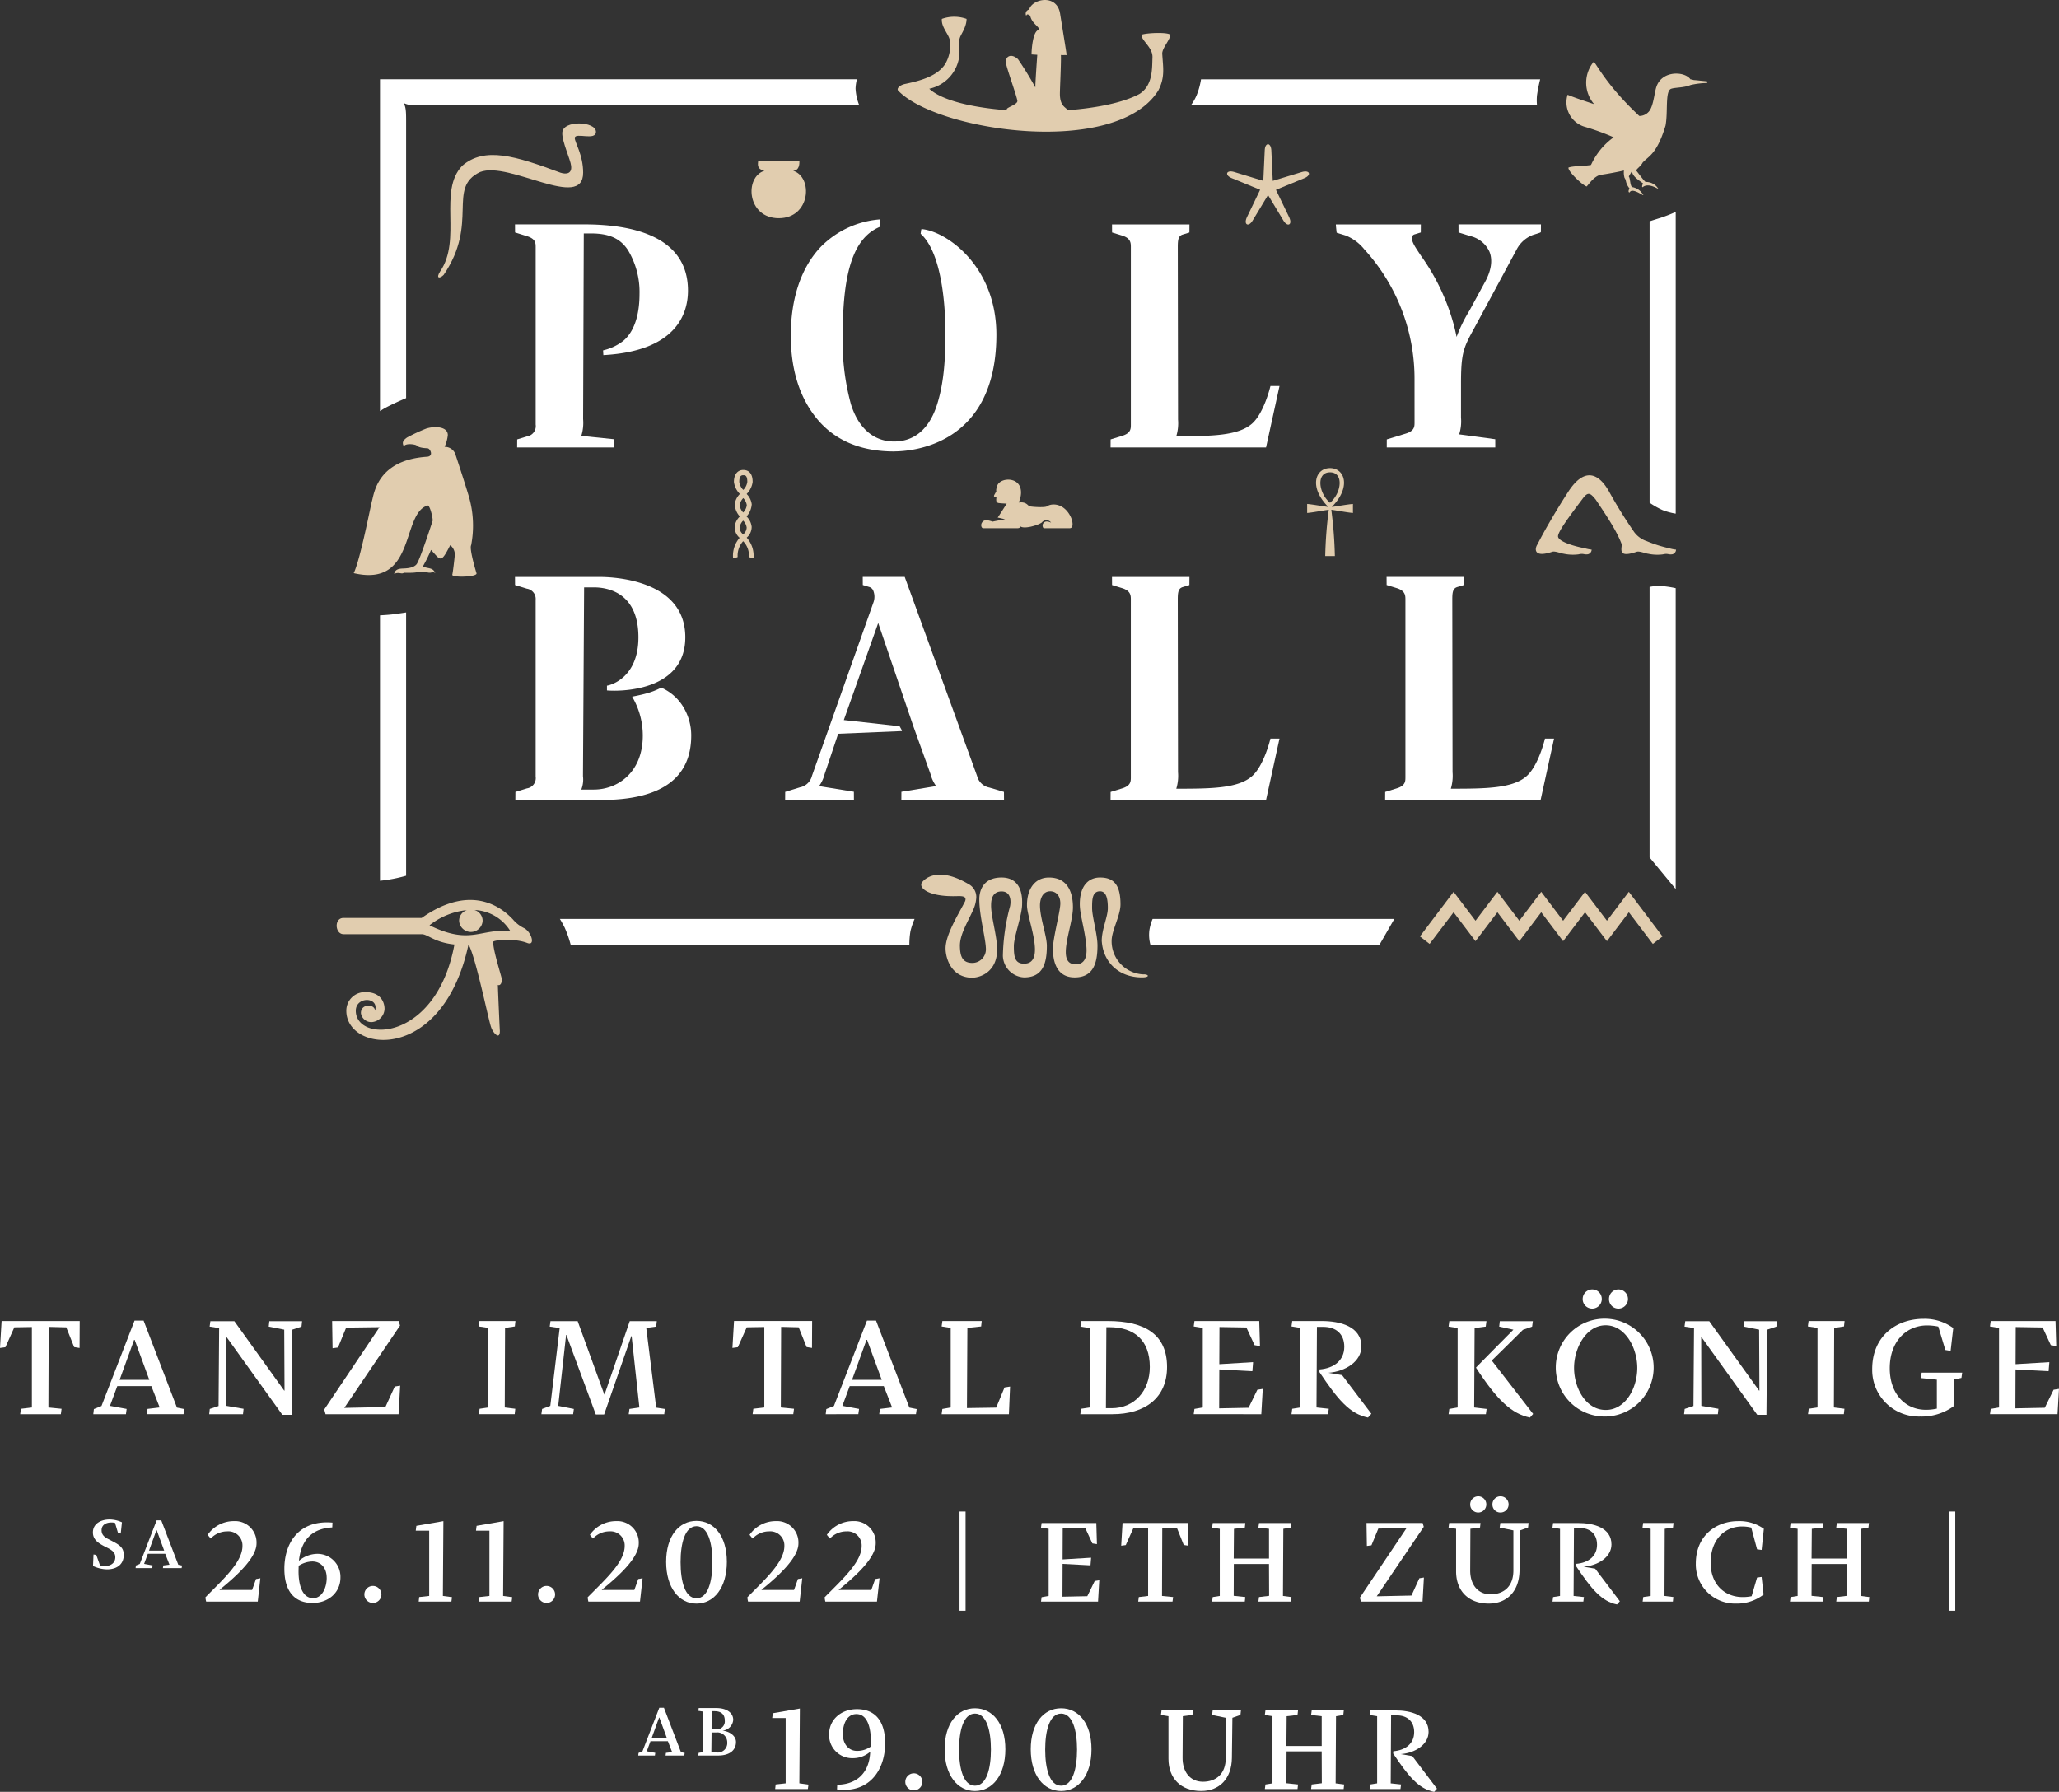 <svg xmlns="http://www.w3.org/2000/svg" xmlns:xlink="http://www.w3.org/1999/xlink" width="409.402" height="356.314" viewBox="0 0 409.402 356.314"><rect x="0" y="0" width="409.402" height="356.314" fill="#333333" stroke="none"/><defs><clipPath id="a"><rect width="409.402" height="356.314" fill="none"/></clipPath></defs><g transform="translate(0)"><g transform="translate(0)"><g clip-path="url(#a)"><path d="M431.6,218.223c-1.108-.352-1.794-.493-2.216.32-.189.445-.014.973.308.99l6.2,0c.153,0,.309,0,.452,0,.468,0,.818-.056.588-.534.567.951,3.962-.155,4.448-.64a1.141,1.141,0,0,1,1.824.061c-1.093-.481-1.457-.1-1.651.292-.129.329.025.792.207.812v0h5.17c.741-.021.6-1.263.232-2.108-1.235-2.761-3.67-2.987-4.79-2.241-.309.265-2.681.15-3.427,0-.409-.133-.644-.948-2.123-.755l-.067.01h0c.033-.079.065-.157.069-.157.732-1.8.32-3.077-.212-3.621-1.168-1.322-3.968-.906-4.215.739-.065.195-.177.615-.076.749-.395.86-.845,1.159,0,1.156.035.324-.266,1.133.482,1.23.419.059,1.215.1,1.57.111,0,.006-.006.012-.01.019-.506.8-1.552,2.454-1.786,2.761.122,0,1.12.256,1.483.327l-.1.022c-.538.111-2.066.357-2.358.454" transform="translate(-234.202 -114.492)" fill="#e1cdaf"/><path d="M713.17,30.89c-.251,0-2.112-.217-2.363-.217-.235-.025-.528-.151-.753-.151-1.082-1.584-5.434-1.835-6.691,1.257-.442,1.106-.546,3.129-1.18,4.5a2.506,2.506,0,0,1-2.3,1.523c-6.575-6.149-8.563-10.44-9.061-10.78a6.521,6.521,0,0,0,.077,8.428c-2.486-.815-4.393-1.479-5.278-1.867a5.072,5.072,0,0,0,3.246,6.32,49.307,49.307,0,0,1,5.912,2.139,13.832,13.832,0,0,0-4.5,5.495c-1.31.265-3.548.164-4.483.529-.148.753,2.886,3.592,3.626,3.754.479-.523,1.513-2.074,2.794-2.32h0c1.054-.129,3.588-.6,4.609-.858a3.78,3.78,0,0,0,.126,1.482c.414.506.082.967,1,2.113-.212.258-.322.773,0,.773.5-1.071,2.806.778,2.734.519a3.129,3.129,0,0,0-2.238-1.59c-.434-.329-.345-1.787-.662-2.1.281-.475.5-.849.662-1.145-.066,1.1,1.444,1.938,2.186,2.53-.08.154-.323.649-.1.752,1.2-1.023,3.186.468,3.116.291a2.831,2.831,0,0,0-2.518-1.342c-.435-.328-1.561-1.952-1.879-2.266.11-.383.939-.855,1.288-1.582,1.229-1.341,2.822-1.655,4.554-7.345.517-2.69-.1-6.7,1.035-7.3.729-.328,2.59-.2,3.924-.78a15.344,15.344,0,0,1,3.242-.4c.116,0,.267-.359-.126-.359" transform="translate(-373.926 -14.741)" fill="#e1cdaf"/><path d="M549.247,77.7l-2.661-5.519,5.666-2.324c1.417-.584,1.081-1.648-.44-1.236L545.953,70.4l-.285-6.118c-.121-1.572-1.236-1.53-1.31,0l-.285,6.118-5.861-1.786c-1.521-.413-1.855.649-.44,1.235l5.668,2.324L540.779,77.7c-.64,1.439.359,1.932,1.153.623l3.08-5.11,3.081,5.116c.8,1.308,1.8.818,1.153-.624" transform="translate(-292.883 -34.436)" fill="#e1cdaf"/><path d="M216.364,55.925c-.032,1.749,1.658,5.355,1.76,6.5.219,1.627-1.015,1.741-2.113,1.381-8.973-3.337-15.073-5.22-19.537-1.381-4.843,5.041,0,14.659-4.4,21.026-.9,1.421-.067,1.457.7.69,7.1-10.4.573-17.311,7.26-20.47,5.776-2.248,20.483,7.773,20.483.135,0-3.537-1.632-5.921-1.672-6.906.063-1.189,4.216.64,4.216-1.218,0-2.116-6.693-2.406-6.693.244" transform="translate(-104.569 -29.468)" fill="#e1cdaf"/><path d="M441.227,6.916c0,1.218,2.265,2.495,2.188,4.5-.089,2.191.1,5.5-2.546,7.241-3.189,1.739-8.523,2.827-14.371,3.261-.164-.612-1.471-.624-1.487-3.231-.01-.84.27-6.344.2-7.747.286.039.954,0,1.148.008-.128-.982-1.191-7.461-1.3-8.188-.628-4.1-5.618-2.967-6.161-.855a.837.837,0,0,0-.546,1.284c-.063-.16.135-.357.321-.329a.883.883,0,0,0,.428.236c.305,1.587,1.829,2.163,1.794,2.848-1.235,0-1.517,3.771-1.521,4.88.431.035.916.056,1.144.077-.089,1.137-.442,6.3-.381,6.5a64.344,64.344,0,0,0-3.453-5.628c-1.434-1.313-2.6-.474-2.4.777.225,1.25,2.062,6.292,2.27,7.461.183.9-3.181,1.574-1.752,1.929v0c-7.013-.5-13.224-1.931-15.768-4.292a7.6,7.6,0,0,0,5.933-6.213c.18-1.377-.276-2.776.2-4.052.259-.688,1.289-2.078,1.289-3.623a7.266,7.266,0,0,0-4.914,0c-.155,1.7,1.5,3.123,1.615,4.433a7.255,7.255,0,0,1-.942,4.518c-1.62,2.541-5.237,3.4-8.009,3.99-1.043.222-1.789.947-1.292,1.379,7.816,8.059,43.3,13.28,51.661-.09,1.377-2.641.948-4.507.784-7.287-.065-1.108,1.6-2.794,1.6-3.787-.537-.567-4.822-.378-5.735,0" transform="translate(-214.265 0)" fill="#e1cdaf"/><path d="M447.291,402.534a6.6,6.6,0,0,1-6.383-6.653c0-2.058,1.764-5.043,1.764-7.267,0-4-1.427-5.343-4.075-5.343-2.141,0-4.016,1.471-4.016,5.3,0,1.935.847,4.522,1.244,7.724.067.9.647,4.235-2.055,4.235-4.088,0-.553-7.437-.553-11.326,0-2.268-.617-5.929-4.77-5.929-2.548,0-4.289,1.927-4.366,5.316,0,.077,0,.154,0,.234,0,2.688,3.922,11.576-.574,11.579-1.891,0-2.035-1.464-2.035-3.512,0-1.858,1.641-6.137,1.641-8.321.123-3.1-1.084-5.3-4.079-5.3-3.468,0-4.366,2.318-4.429,4.159,0,.073,0,.147,0,.22,0,3.318,1.314,7.824,1.314,9.952a2.706,2.706,0,0,1-2.7,2.655c-2.191,0-2.438-1.671-2.471-3.425,0-2.335,1.641-4.832,2.732-7.334a6.978,6.978,0,0,0,.517-2.091,2.911,2.911,0,0,0-1.607-2.868c-6.136-3.612-8.784-.91-9.245-.21-.557,1.134,1.554,2.738,6.6,2.655,1.007,0,2.478-.207,2.038,1-1.224,2.431-3.886,6.6-3.886,9.368,0,2.028,1.174,5.843,5.326,5.843,1.9-.06,4.926-1.387,4.926-5.6,0-2.725-1.244-6.59-1.2-8.861,0-1.757.7-2.695,2.088-2.695,1.861,0,1.891,1.941,1.681,2.941a40.675,40.675,0,0,0-1.427,9.875,4.434,4.434,0,0,0,4.219,4.279c3.632,0,4.522-2.638,4.522-6.253,0-2.058-1.364-5.506-1.364-8.068-.007-.877.3-2.831,2.094-2.8,1.128.027,1.951.9,1.951,2.411,0,1.554-1.471,6.854-1.471,9.028,0,2.551.75,5.683,4.316,5.683,3.608,0,4.539-2.662,4.539-6.33,0-.21-.01-.43-.026-.657-.163-2.211-1.044-5.223-1.044-6.787,0-1.647,0-3.348,1.574-3.348,1.324,0,1.554,1.674,1.554,3.348,0,1.724-1.211,4.206-1.211,6.514,0,.067.01.137.017.2.33,3.982,3.3,7.057,7.988,7.057,1.641,0,1.344-.617.347-.607" transform="translate(-219.881 -208.776)" fill="#e1cdaf"/><path d="M324.428,216.92a3.414,3.414,0,0,0-1.019-2.044,4.011,4.011,0,0,0,1.035-2.409,3.535,3.535,0,0,0-1.014-2.057,4.168,4.168,0,0,0,1.194-2.4c0-1.607-.706-2.377-1.877-2.377-1.013,0-1.846.77-1.846,2.377a4.163,4.163,0,0,0,1.184,2.4,3.528,3.528,0,0,0-1.023,2.059,3.929,3.929,0,0,0,1.013,2.414,3.4,3.4,0,0,0-1.028,2.04,2.784,2.784,0,0,0,.987,2.2,5.446,5.446,0,0,0-1.3,4.08,3.282,3.282,0,0,0,.908-.26,4.262,4.262,0,0,1,1.093-3.142,4.077,4.077,0,0,1,1.151,3.142,3.279,3.279,0,0,0,.908.26,5.372,5.372,0,0,0-1.357-4.112,2.787,2.787,0,0,0,.993-2.171m-2.465-8.908c0-1.189.4-1.335.784-1.335s.814.028.814,1.335a2.8,2.8,0,0,1-.8,1.587l-.013-.01a2.8,2.8,0,0,1-.785-1.577m.083,4.618a2.583,2.583,0,0,1,.709-1.4h0a2.6,2.6,0,0,1,.7,1.4,2.509,2.509,0,0,1-.711,1.462,2.531,2.531,0,0,1-.7-1.461m-.015,4.453a2.468,2.468,0,0,1,.706-1.383,2.473,2.473,0,0,1,.7,1.383,1.81,1.81,0,0,1-.7,1.351,1.78,1.78,0,0,1-.712-1.351" transform="translate(-174.971 -112.181)" fill="#e1cdaf"/><path d="M576.452,204.821c-2.962,0-4.253,3.8-.346,7.728-1.3-.172-3.076-.5-4.209-.6v1.792c1.161-.1,3-.465,4.3-.635a84.282,84.282,0,0,0-.705,9.2h1.917a84.588,84.588,0,0,0-.707-9.2c1.305.17,3.142.54,4.3.635v-1.792c-1.135.092-2.91.424-4.209.6,3.907-3.926,2.614-7.728-.348-7.728m0,6.9c-2.3-1.948-2.8-6.059,0-6.061s2.3,4.113,0,6.061" transform="translate(-311.991 -111.737)" fill="#e1cdaf"/><path d="M658.434,395.969l-4.356-5.751-4.357,5.751-4.357-5.751-4.353,5.751-4.356-5.751-4.357,5.751-4.357-5.751-6.695,8.871,1.926,1.487,4.769-6.294,4.357,5.747,4.357-5.747,4.356,5.747,4.353-5.747,4.357,5.747,4.357-5.747,4.356,5.747,4.357-5.747,4.769,6.294,1.926-1.487-6.7-8.871Z" transform="translate(-338.913 -212.878)" fill="#e1cdaf"/><path d="M337.074,72.447c1.259-.036,1.259-1.383,1.259-1.884h-8.215c0,.5-.381,1.547,1.259,1.884-4.033,1.257-3.479,9.438,2.848,9.438s6.883-8.182,2.85-9.438" transform="translate(-179.378 -38.495)" fill="#e1cdaf"/><path d="M169.475,202.487c.466,0,1.084,2.71.963,3.076-.141.388-2.481,7.644-3.174,8.587-.746.943-2.531.822-3.129.892-.686.076-1.177.305-1.338,1.041.993-.446,1.452.141,1.936-.222.335,0,2.607.08,2.829-.225a7.054,7.054,0,0,0,1.73.129c1.2.332,1.049-.421,1.669.2-.421-1.245-1.485-.852-2.455-1.372a31.8,31.8,0,0,0,1.621-3.275c1.906,2.035,1.906,2.829,3.812-.943a2.361,2.361,0,0,1,.918,1.886c-.068.824-.383,3.555-.5,3.963-.247.64,5.012.511,4.813-.257-.356-1.178-1.437-4.947-1.067-5.592a20.566,20.566,0,0,0-.371-9.379c-.522-1.831-1.886-6.056-2.679-8.436a2.243,2.243,0,0,0-2.235-1.737,7.387,7.387,0,0,0,.645-2.332c0-1.787-2.778-1.81-4.316-1.291a34.728,34.728,0,0,0-3.822,1.785c-.595.451-1.092.869-.595,1.737.3-.646,2.075-.434,2.491-.2.5.544,1.8.552,2.211.595.494-.02,1.4,1.687-.285,1.687-9.381.7-10.274,6.847-10.72,8.635-.242.714-2.332,11.762-3.673,14.5,12.507,2.917,9.378-11.92,14.718-13.458" transform="translate(-84.426 -101.967)" fill="#e1cdaf"/><path d="M694.075,221.089a5.146,5.146,0,0,1-2.558-1.814,93.892,93.892,0,0,1-5.077-8.2c-2.273-3.933-5.073-4.353-7.977.073-2.011,3.085-4.438,7.142-6.206,10.578-.6.944-.671,2.689,2.974,1.445.566-.174,1.756.347,2.28.4a8.622,8.622,0,0,0,2.908.123c1.094-.247,1.04.1,1.9-.023a.968.968,0,0,0,.728-.917,8.106,8.106,0,0,1-1.382-.281c-1.691-.3-5.085-1.21-5.293-2.284-.173-.855,2.458-4.33,4.8-7.446,1.152-1.591,1.583-1.291,2.689.065,1.914,2.862,4.241,6.279,5.177,8.921-.05,1.1-.67,2.689,2.97,1.445.563-.174,1.76.347,2.284.4a8.622,8.622,0,0,0,2.908.123c1.09-.247,1.04.1,1.9-.023a.96.96,0,0,0,.728-.917,8.055,8.055,0,0,1-1.379-.281,26.487,26.487,0,0,1-4.364-1.379" transform="translate(-366.57 -113.458)" fill="#e1cdaf"/><path d="M184.665,399.431a6.822,6.822,0,0,1-2.356-1.817c-1.2-1.22-7.369-7.84-18.113-.261H148.657c-1.92,0-1.7,3.224,0,3.229H164.2c1.22,0,2.451,1.617,6.508,2.053-3.6,19.429-19.59,19.561-19.61,13.18,0-2.915,4.7-2.807,3.818,0,0-1.389-2.8-1.495-2.8.444a2.072,2.072,0,0,0,2.3,1.793,2.744,2.744,0,0,0,2.4-2.587c0-1.443-.829-3.362-3.8-3.362a3.684,3.684,0,0,0-3.8,3.713c0,8.343,19.181,10.527,24.29-13.18,1.4,2.312,4.005,15.188,4.486,16.411.348,1.134,1.8,2.749,1.745.7-.047-.564-.392-8.5-.392-9.077.523.26.912-.559.743-1.354s-1.829-6.032-1.652-7.258c.51-.381,4.312-.655,6.715.257,1.7.7.933-2.034-.481-2.88m-18.92-.619a14.2,14.2,0,0,1,7.429-3.021,2.24,2.24,0,0,0-1.537,2.1,2.339,2.339,0,0,0,4.674,0,2.244,2.244,0,0,0-1.631-2.123A8.8,8.8,0,0,1,181.849,400c-6.017-.65-7.874,2.861-16.1-1.186" transform="translate(-80.356 -214.817)" fill="#e1cdaf"/></g></g><g transform="translate(0)"><g clip-path="url(#a)"><path d="M502.776,404.486a7.487,7.487,0,0,0,.239,2.792h45.5l2.984-5.192h-48.06a9.131,9.131,0,0,0-.666,2.4" transform="translate(-274.257 -219.353)" fill="#fff"/><path d="M245.893,403.784a22.419,22.419,0,0,1,1.22,3.494h67.332a16.139,16.139,0,0,1,.219-2.779,14.878,14.878,0,0,1,.82-2.414H244.947c.265.425.591.988.946,1.7" transform="translate(-133.628 -219.353)" fill="#fff"/><path d="M721.729,256.549v53.8l5.192,6.279V256.8a21.243,21.243,0,0,0-3.274-.46,10.8,10.8,0,0,0-1.918.212" transform="translate(-393.73 -139.841)" fill="#fff"/><path d="M723.9,93.9c-.339.1-1.1.341-2.167.685v55.964a16.434,16.434,0,0,0,2.592,1.467,12.955,12.955,0,0,0,2.6.7v-60A29.044,29.044,0,0,1,723.9,93.9" transform="translate(-393.73 -50.579)" fill="#fff"/><path d="M590.458,34.7H523.018a14.48,14.48,0,0,1-.9,3.236,9.977,9.977,0,0,1-1.14,1.956h68.854a10.265,10.265,0,0,1-.006-2.022,31.911,31.911,0,0,1,.629-3.171" transform="translate(-284.214 -18.928)" fill="#fff"/><path d="M261.558,39.89a10.359,10.359,0,0,1-.746-3.373,8.975,8.975,0,0,1,.265-1.82H166.249v65.986a11.966,11.966,0,0,1,1.172-.714c1.389-.731,2.926-1.412,4.021-1.874V42.967c0-1.975-.052-2.637-.462-3.54.9.41,1.565.462,3.539.462Z" transform="translate(-90.695 -18.928)" fill="#fff"/><path d="M166.249,268.551v52.781a29.348,29.348,0,0,0,5.192-1V267.977c-.942.145-1.852.278-2.581.369-.7.087-1.618.154-2.611.205" transform="translate(-90.695 -146.191)" fill="#fff"/></g></g><g transform="translate(0)"><g clip-path="url(#a)"><path d="M384.1,294.319a3.1,3.1,0,0,1-2.424-2.3l-14.387-39.58h-8.346l.01,1.606,1.332.412a1.23,1.23,0,0,1,.729.667,3.258,3.258,0,0,1,.07,2.346l-12.233,34.5a3.086,3.086,0,0,1-2.413,2.313l-2.918.9-.011,1.606h13.68l-.011-1.63-6.921-1.124a6.925,6.925,0,0,0,1.1-2.37l2.7-8.042,12.682-.527-.1-.3-.366-.664L355.176,280.9l6.84-19.3,7.026,20.644,3.389,9.427a6.863,6.863,0,0,0,1.108,2.362l-6.91,1.132-.011,1.63h20.413l-.011-1.606Z" transform="translate(-187.395 -137.716)" fill="#fff"/><path d="M600.115,137.538c0,.842,0,1.711-1.732,2.246l-3.787,1.159-.005,1.6h21.577l-.005-1.635-7.171-.968a8.7,8.7,0,0,0,.36-3.348v-6.537c0-6.014.382-7.181,2.531-11.041l8.543-15.854a6.073,6.073,0,0,1,3.233-2.875c1.582-.489,1.582-.489,1.582-.662l.011-1.434h-16.4l.011,1.6,2.37.732a5.559,5.559,0,0,1,3.793,3.139c.678,1.729.31,3.9-1.07,6.286l-2.919,5.374a30,30,0,0,0-2.563,5.24c-.1-.522-.255-1.221-.449-2a42.807,42.807,0,0,0-6.63-14.135c-.355-.535-.691-1.041-1-1.525-.845-1.326-.885-1.98-.769-2.292a.755.755,0,0,1,.546-.449l1.186-.366.011-1.6H584.474l0,.237.15,1.41s.056.027,1.751.543a8.936,8.936,0,0,1,3.749,2.765,38.094,38.094,0,0,1,9.987,25.953Z" transform="translate(-318.852 -53.567)" fill="#fff"/><path d="M637.792,284.584l-.043.18c-.01.051-1.237,5.14-3.561,7.246-2.765,2.5-8.212,2.545-15.114,2.545a8.848,8.848,0,0,0,.344-3.306l-.051-34.254c0-1.39.065-2.254.973-2.536l1.34-.409.011-1.609H606.3l.01,1.606,2,.616c1.735.535,1.735,1.49,1.735,2.332v35.247c0,.842,0,1.711-1.735,2.243l-2.289.708-.01,1.6h30.916l2.676-12.211Z" transform="translate(-330.598 -137.716)" fill="#fff"/><path d="M366.533,142.115c3.4,0,20.34-1.119,20.34-23.21,0-13.522-9.74-20.437-14.708-20.983l-.185-.019-.059.177-.108.756c4.567,4.118,4.922,15.974,4.922,19.509,0,4.443-.126,9.586-1.638,14.4-1.52,4.844-4.481,7.4-8.564,7.4-4.043,0-7.087-2.631-8.578-7.4a47.015,47.015,0,0,1-1.63-13.866c0-12.76,2.249-19.307,7.445-21.446l.01-1.463-.264.03a18.5,18.5,0,0,0-11.571,5.452c-3.892,4.116-5.95,10.213-5.95,17.637,0,6.59,1.657,12.037,4.925,16.2,3.561,4.535,8.814,6.835,15.611,6.835" transform="translate(-188.754 -52.354)" fill="#fff"/><path d="M517.627,284.765c-.011.051-1.237,5.14-3.561,7.246-2.765,2.5-8.212,2.545-15.114,2.545a8.847,8.847,0,0,0,.344-3.306L499.245,257c0-1.391.065-2.254.973-2.536l1.34-.409.01-1.608h-15.4l.011,1.606,2,.616c1.735.535,1.735,1.49,1.735,2.332v35.247c0,.842,0,1.711-1.735,2.243l-2.289.707-.011,1.6H516.8l2.674-12.211h-1.8Z" transform="translate(-265.066 -137.716)" fill="#fff"/><path d="M517.627,130.516c-.011.051-1.237,5.14-3.561,7.244-2.765,2.5-8.212,2.547-15.114,2.547A8.856,8.856,0,0,0,499.3,137l-.051-34.254c0-1.391.065-2.257.973-2.536l1.34-.414.01-1.6h-15.4l.011,1.6,2,.616c1.735.535,1.735,1.492,1.735,2.335v35.247c0,.839,0,1.708-1.735,2.243l-2.289.707-.011,1.6H516.8l2.674-12.212h-1.8Z" transform="translate(-265.066 -53.568)" fill="#fff"/><path d="M227.69,100.528c1.735.535,1.735,1.391,1.735,2.219v35.247a2.061,2.061,0,0,1-1.735,2.35l-1.942.6-.011,1.6h19.2l-.011-1.644-6.426-.654a8.743,8.743,0,0,0,.358-3.338l.132-36.925h1.382c3.674,0,5.9,1,7.426,3.354a16.16,16.16,0,0,1,2.275,8.712c0,2.994-.559,7.036-3.222,9.293a10.226,10.226,0,0,1-3.841,1.851l-.183.048.059.939.231-.014c14.436-.858,16.59-8.395,16.59-12.809,0-10.885-11.192-13.169-20.582-13.169H225.312l.011,1.6Z" transform="translate(-122.916 -53.568)" fill="#fff"/><path d="M254.388,274.452a14.428,14.428,0,0,1-2.9,1.14c-1.176.329-2.558.592-2.561.592l-.323.062.161.285a15.154,15.154,0,0,1,1.956,7.456c0,7.378-5.043,10.738-9.729,10.738h-2.5a5.435,5.435,0,0,0,.334-2.682l.226-37.527h1.94c2.663,0,8.86.968,8.86,9.933,0,8.252-5.82,9.527-6.068,9.578l-.188.038v.941l.215.019s.465.038,1.232.038c3.317,0,14.132-.767,14.132-10.619,0-11.423-14.216-12-17.066-12h-16.8l.01,1.606,2.37.729A2.059,2.059,0,0,1,229.418,257l0,35.139a2.061,2.061,0,0,1-1.735,2.35l-2.292.708-.011,1.6,17.053,0c11.891,0,17.919-4.309,17.919-12.811a10.911,10.911,0,0,0-1.517-5.589,9.621,9.621,0,0,0-4.451-3.946" transform="translate(-122.913 -137.716)" fill="#fff"/></g></g><path d="M.319,578.027,0,583.378l1.076-.146,1.774-3.956,3.49-.058v16l-2.181.261-.145,1.077H12.1l.145-1.077-2.618-.261.058-16.025,3.49.087,1.57,3.927,1.077.175.029-5.351Z" transform="translate(0 -315.335)" fill="#fff"/><path d="M40.824,596.447l.116-1.018,1.512-.611,6.573-16.985h1.8l6.631,17.3,1.454.291-.145,1.018h-7.3l.145-1.047,2.414-.29-1.658-4.247H45.595L44.14,594.79l3.316.61-.145,1.047Zm5.235-6.835h5.9l-2.908-7.94h-.116Z" transform="translate(-22.271 -315.23)" fill="#fff"/><path d="M91.653,595.54l1.745-.582.116-15.5-1.89-.29.145-1.076h4.77l9.917,13.814.058-.029-.058-12.1-3.083-.61.117-1.076h6.514l-.116,1.076-1.832.61-.146,16.927h-1.832L95,581.26l-.058.03.03,13.64,3.4.582-.116,1.076H91.537Z" transform="translate(-49.937 -315.369)" fill="#fff"/><path d="M154.017,595.127l1.861-4.072,1.076-.175-.32,5.672H142.122l-.262-.931,10.993-16.374-6.631.087-1.628,3.956-1.077.145-.087-5.409h13.233l.262.9L145.845,595.3Z" transform="translate(-77.39 -315.335)" fill="#fff"/><path d="M209.442,579.1l.145-1.076h7.155l-.116,1.076-1.949.291-.058,15.821,2.094.261-.116,1.076h-7.125l.145-1.076,1.745-.261V579.393Z" transform="translate(-114.259 -315.335)" fill="#fff"/><path d="M240.5,579.457l-1.978-.291.146-1.076h5.409l5.294,14.571h.058l5-14.571h5.381l-.117,1.076-1.977.262,1.977,15.85,1.716.262-.116,1.047h-7.067l.145-1.047,1.978-.291-1.542-14.193h-.058l-5.41,15.589h-1.657l-5.846-15.821h-.058l-1.571,14.106,3.112.611-.145,1.047h-6.312l.145-1.047,1.628-.611Z" transform="translate(-129.219 -315.369)" fill="#fff"/><path d="M326.79,595.215v-16l-3.49.058-1.774,3.956-1.076.145.319-5.351H336.3l-.029,5.351-1.076-.175-1.57-3.926-3.49-.087-.059,16.025,2.618.261-.145,1.076h-8.085l.145-1.076Z" transform="translate(-174.817 -315.335)" fill="#fff"/><path d="M361.273,596.447l.116-1.018,1.512-.611,6.573-16.985h1.8l6.631,17.3,1.454.291-.145,1.018h-7.3l.146-1.047,2.414-.29-1.657-4.247h-6.776l-1.454,3.927,3.315.61-.145,1.047Zm5.235-6.835h5.9l-2.908-7.94h-.117Z" transform="translate(-197.088 -315.23)" fill="#fff"/><path d="M413.789,595.215V579.394l-1.8-.291.146-1.076h7.823l-.116,1.076-2.734.291-.087,15.938,5.816-.088,1.658-4.013,1.1-.174-.232,5.5H411.986l.146-1.047Z" transform="translate(-224.754 -315.335)" fill="#fff"/><g transform="translate(0)"><g clip-path="url(#a)"><path d="M474.517,595.215V579.422l-1.832-.291.146-1.105h5.293c7.416,0,11.778,2.705,11.778,9.132,0,6.137-4.362,9.394-10.877,9.394h-6.37l.146-1.076Zm3.229.145h1.135c4.508,0,7.591-3.431,7.591-8.2,0-5.351-3.112-7.91-8.056-7.91h-.582Z" transform="translate(-257.851 -315.335)" fill="#fff"/><path d="M524.065,595.215V579.394l-1.8-.291.146-1.076h12.884l.145,4.973-1.076-.174-1.629-3.519-5.351-.087-.03,7.387,6.719-.407-.146,1.8-6.573-.349-.029,7.737,5.846-.116,1.745-3.578,1.076-.175-.29,5.031H522.261l.146-1.047Z" transform="translate(-284.913 -315.335)" fill="#fff"/><path d="M570.63,587.652c2.908-.233,4.915-1.832,4.915-4.508,0-2.56-1.658-3.955-4.159-3.955h-1.28l-.087,16.025,2.443.261-.146,1.076h-7.271l.145-1.076,1.629-.261V579.393l-1.774-.291.145-1.076h5.846c3.694,0,7.911,1.076,7.911,5.06,0,2.938-3.112,4.973-6.573,5.235l2.734.465,5.816,7.678c-.145.145-.523.582-.669.756-3.694-.727-6.108-3.752-9.655-9.045Z" transform="translate(-308.253 -315.335)" fill="#fff"/><path d="M633.78,579.166c.058-.349.087-.727.145-1.076h7.387c-.058.35-.087.727-.145,1.076-.756.087-1.483.2-2.21.291l-.087,15.793c.814.087,1.628.2,2.472.291-.059.349-.088.7-.146,1.047H633.78c.058-.348.087-.7.145-1.047.553-.088,1.134-.2,1.658-.291V579.457c-.582-.087-1.192-.2-1.8-.291m16.17,18.09c-3.635-.756-6.514-3.461-10.7-9.888v-.087c2.473-2.5,4.915-5,7.417-7.5-.96-.2-1.891-.407-2.821-.611.029-.349.087-.727.116-1.076h6.573c-.059.35-.087.727-.145,1.076-.611.2-1.222.436-1.832.64-2.065,2.036-4.1,4.072-6.195,6.107q4.144,5.323,8.23,10.615c-.2.233-.407.465-.64.727" transform="translate(-345.75 -315.369)" fill="#fff"/><path d="M690.609,570.02a9.73,9.73,0,1,1-9.918,9.685,9.691,9.691,0,0,1,9.918-9.685m0,18.148c3.926,0,6.282-4.3,6.282-8.376,0-3.927-2.356-8.463-6.282-8.463-3.9,0-6.283,4.537-6.283,8.463,0,4.071,2.385,8.376,6.283,8.376M687.933,564.2a1.9,1.9,0,1,1,0,3.81,1.881,1.881,0,0,1-1.891-1.861,1.9,1.9,0,0,1,1.891-1.948m5.206,0a1.905,1.905,0,1,1,0,3.81,1.856,1.856,0,0,1-1.862-1.861,1.876,1.876,0,0,1,1.862-1.948" transform="translate(-371.342 -307.793)" fill="#fff"/><path d="M736.936,595.54l1.745-.582.116-15.5-1.89-.29.145-1.076h4.77l9.917,13.814.059-.029-.059-12.1-3.082-.61.116-1.076h6.515l-.116,1.076-1.832.61-.146,16.927h-1.832L740.28,581.26l-.058.03.029,13.64,3.4.582-.116,1.076h-6.718Z" transform="translate(-401.962 -315.369)" fill="#fff"/><path d="M790.963,579.1l.145-1.076h7.154l-.116,1.076-1.948.291-.058,15.821,2.094.261-.116,1.076h-7.126l.146-1.076,1.745-.261V579.393Z" transform="translate(-431.499 -315.335)" fill="#fff"/><path d="M828.808,588.845l.145-1.076h8.056l-.146,1.047-1.513.32c0,1.309-.029,4.043-.058,5.322a10.825,10.825,0,0,1-6.631,2.036,9.264,9.264,0,0,1-9.54-9.452c0-6.6,4.857-9.976,10.18-9.976a9.642,9.642,0,0,1,5.933,1.832l-.524,4.537-1.046-.175-1.4-4.653a11.207,11.207,0,0,0-2.239-.233c-4.043,0-7.416,3.083-7.416,8.521,0,5.119,3.112,8.26,7.184,8.26a9.965,9.965,0,0,0,2.181-.233v-5.759Z" transform="translate(-446.862 -314.811)" fill="#fff"/><path d="M872.445,595.215V579.394l-1.8-.291.145-1.076h12.884l.145,4.973-1.076-.174-1.629-3.519-5.351-.087-.029,7.387,6.718-.407L882.3,588l-6.573-.349-.029,7.737,5.846-.116,1.745-3.578,1.076-.175-.29,5.031H870.642l.145-1.047Z" transform="translate(-474.967 -315.335)" fill="#fff"/><path d="M40.773,671.813l.549.089.757,2.107a3.487,3.487,0,0,0,.89.119c1.1,0,2.137-.534,2.137-1.766,0-.905-.594-1.365-1.484-1.826-1.618-.816-2.968-1.469-2.968-3.116,0-1.706,1.558-2.567,3.339-2.567a6,6,0,0,1,2.434.564l-.237,2.226-.534-.074-.609-2.048a4.667,4.667,0,0,0-.668-.074c-1.009,0-2,.4-2,1.544,0,.8.416,1.321,1.41,1.8,1.841.964,3,1.425,3,3.1,0,1.8-1.262,2.879-3.354,2.879a6.867,6.867,0,0,1-2.76-.668Z" transform="translate(-22.178 -362.702)" fill="#fff"/><path d="M59.332,674.742l.059-.52.772-.312,3.354-8.667h.92l3.384,8.83.742.149-.075.52H64.763l.074-.534,1.232-.148-.846-2.167H61.766l-.742,2,1.691.312-.074.534ZM62,671.254h3.013L63.531,667.2h-.06Z" transform="translate(-32.368 -362.915)" fill="#fff"/><path d="M90.036,681.583a4.786,4.786,0,0,1-.147-.859c3.607-3.657,7.362-7.019,7.362-10.209a2.806,2.806,0,0,0-3.019-2.9,4.5,4.5,0,0,0-3.288,1.423c-.221-.245-.417-.491-.614-.736a6.339,6.339,0,0,1,5.252-2.724,4.258,4.258,0,0,1,4.466,4.442c0,2.6-3.264,5.915-7.338,9.2v.049h6.454c.27-.712.515-1.448.785-2.184.294-.025.565-.1.859-.147-.172,1.546-.344,3.117-.515,4.638Z" transform="translate(-49.038 -363.099)" fill="#fff"/><path d="M127.328,673.755a5.791,5.791,0,0,1,3.608-1.374,4.561,4.561,0,0,1,4.638,4.712c0,2.969-2.38,5.055-5.546,5.055-3.387,0-5.6-2.086-5.6-6.8,0-4.786,2.5-9.228,8.467-9.228.368,0,.736.025,1.1.049-.025.343-.025.638-.049.957-3.24.172-6.087,1.717-6.627,6.626m5.522,3.411c0-2.062-1.227-3.264-2.847-3.264a5.123,5.123,0,0,0-2.724.859c0,.294-.025.761-.025,1.129,0,2.454.638,5.3,2.9,5.3,1.841,0,2.7-2.184,2.7-4.025" transform="translate(-67.882 -363.394)" fill="#fff"/><path d="M161.136,693.932a1.693,1.693,0,1,1,0,3.387,1.693,1.693,0,0,1,0-3.387" transform="translate(-86.995 -378.565)" fill="#fff"/><path d="M189.091,680.7l-.123.884h-6.5l.1-.908,1.988-.221V667.472h-2.675l.123-.957,5.374-.933-.1,14.872Z" transform="translate(-99.22 -363.099)" fill="#fff"/><path d="M215.443,680.7l-.123.884h-6.5l.1-.908,1.988-.221V667.472h-2.675l.123-.957,5.374-.933-.1,14.872Z" transform="translate(-113.596 -363.099)" fill="#fff"/><path d="M237.122,693.932a1.693,1.693,0,1,1,0,3.387,1.693,1.693,0,0,1,0-3.387" transform="translate(-128.448 -378.565)" fill="#fff"/><path d="M257.254,681.583a4.829,4.829,0,0,1-.147-.859c3.608-3.657,7.362-7.019,7.362-10.209a2.806,2.806,0,0,0-3.019-2.9,4.5,4.5,0,0,0-3.288,1.423c-.22-.245-.417-.491-.614-.736a6.339,6.339,0,0,1,5.252-2.724,4.258,4.258,0,0,1,4.466,4.442c0,2.6-3.263,5.915-7.338,9.2v.049h6.455c.27-.712.515-1.448.785-2.184.295-.025.565-.1.859-.147-.171,1.546-.343,3.117-.515,4.638Z" transform="translate(-140.261 -363.099)" fill="#fff"/><path d="M297.482,665.475c3.485,0,6.037,3.018,6.037,8.147s-2.552,8.3-6.037,8.3-6.037-3.166-6.037-8.3,2.552-8.147,6.037-8.147m0,15.387c2.282,0,3.166-3.362,3.166-7.191,0-3.78-.883-7.141-3.166-7.141s-3.166,3.362-3.166,7.141c0,3.853.883,7.191,3.166,7.191" transform="translate(-158.994 -363.041)" fill="#fff"/><path d="M327.129,681.583a4.823,4.823,0,0,1-.147-.859c3.608-3.657,7.362-7.019,7.362-10.209a2.806,2.806,0,0,0-3.019-2.9,4.5,4.5,0,0,0-3.289,1.423c-.22-.245-.417-.491-.614-.736a6.339,6.339,0,0,1,5.252-2.724,4.258,4.258,0,0,1,4.466,4.442c0,2.6-3.263,5.915-7.338,9.2v.049h6.455c.27-.712.515-1.448.785-2.184.295-.025.565-.1.859-.147-.171,1.546-.344,3.117-.515,4.638Z" transform="translate(-178.381 -363.099)" fill="#fff"/><path d="M360.943,681.583a4.791,4.791,0,0,1-.147-.859c3.607-3.657,7.362-7.019,7.362-10.209a2.806,2.806,0,0,0-3.019-2.9,4.5,4.5,0,0,0-3.288,1.423c-.221-.245-.417-.491-.614-.736a6.34,6.34,0,0,1,5.252-2.724,4.258,4.258,0,0,1,4.466,4.442c0,2.6-3.263,5.915-7.338,9.2v.049h6.454c.27-.712.515-1.448.785-2.184.294-.025.565-.1.859-.147-.172,1.546-.344,3.117-.515,4.638Z" transform="translate(-196.828 -363.099)" fill="#fff"/><rect width="1.203" height="19.731" transform="translate(190.791 300.568)" fill="#fff"/><path d="M456.977,680.9v-13.35l-1.522-.246.123-.908H466.45l.122,4.2-.908-.147-1.374-2.97-4.516-.074-.024,6.233,5.668-.344-.123,1.521-5.546-.295-.025,6.528,4.933-.1,1.473-3.019.908-.147-.245,4.245H455.455l.123-.883Z" transform="translate(-248.467 -363.541)" fill="#fff"/><path d="M495.895,680.9V667.4l-2.945.049-1.5,3.338-.908.123.269-4.516h13.1l-.025,4.516-.908-.147-1.325-3.313-2.945-.073-.049,13.522,2.208.221-.123.908h-6.822l.123-.908Z" transform="translate(-267.611 -363.541)" fill="#fff"/><path d="M531.847,680.9v-13.35l-1.522-.245.123-.908h6.479l-.1.908-2.16.245c0,.515-.049,5.423-.049,5.914h7.019v-5.914l-2.11-.245.123-.908h6.381l-.1.908-1.448.245-.074,13.35,1.693.221-.1.908h-6.479l.123-.908,2.012-.245c0-.539-.025-5.792-.025-6.332h-6.995c0,.515-.024,5.792-.024,6.332l2.307.245-.1.908h-6.5l.123-.908Z" transform="translate(-289.312 -363.541)" fill="#fff"/><path d="M605.22,680.822l1.57-3.436.908-.147-.27,4.785H595.182l-.22-.785,9.277-13.817-5.6.074-1.374,3.338-.908.123-.074-4.565h11.166l.221.761-9.351,13.817Z" transform="translate(-324.574 -363.541)" fill="#fff"/><path d="M638.082,669.428c-.024,2.822,1.5,4.785,4.05,4.785,2.528,0,4.54-1.472,4.54-4.736V661.5l-2.724-.564.123-.908h5.619l-.1.908-1.6.564-.1,7.976c-.049,4.1-2.455,6.577-6.111,6.577-4.074,0-6.5-2.552-6.5-6.406v-8.467l-1.5-.245.123-.908h6.233l-.1.908-1.914.245Zm1.6-14.7a1.607,1.607,0,1,1,0,3.215,1.587,1.587,0,0,1-1.6-1.571,1.6,1.6,0,0,1,1.6-1.644m4.393,0a1.608,1.608,0,1,1,0,3.215,1.566,1.566,0,0,1-1.571-1.571,1.584,1.584,0,0,1,1.571-1.644" transform="translate(-345.754 -357.178)" fill="#fff"/><path d="M683.961,674.515c2.454-.2,4.148-1.546,4.148-3.8,0-2.16-1.4-3.338-3.51-3.338h-1.08l-.074,13.522,2.061.221-.122.908H679.25l.122-.908,1.374-.221v-13.35l-1.5-.245.122-.908H684.3c3.117,0,6.676.908,6.676,4.27,0,2.479-2.626,4.2-5.547,4.417l2.307.393,4.909,6.479c-.123.123-.442.491-.565.638-3.117-.614-5.154-3.166-8.148-7.632Z" transform="translate(-370.556 -363.541)" fill="#fff"/><path d="M718.637,667.3l.123-.908H724.8l-.1.908-1.644.246-.05,13.35,1.767.221-.1.908h-6.012l.122-.908,1.472-.221v-13.35Z" transform="translate(-392.043 -363.541)" fill="#fff"/><path d="M755.427,680.184a8.642,8.642,0,0,1-5.472,1.792,7.792,7.792,0,0,1-8-7.976c0-5.571,4.074-8.418,8.393-8.418a8.386,8.386,0,0,1,5.13,1.522l-.442,4.2-.908-.123-1.154-4.319a7.617,7.617,0,0,0-1.792-.221c-3.607,0-6.282,2.749-6.282,7.191,0,4.417,2.871,6.847,6.356,6.847a8.545,8.545,0,0,0,1.792-.172l1.08-3.706.908-.123Z" transform="translate(-404.763 -363.099)" fill="#fff"/><path d="M784.665,680.9v-13.35l-1.522-.245.123-.908h6.479l-.1.908-2.16.245c0,.515-.049,5.423-.049,5.914h7.019v-5.914l-2.111-.245.123-.908h6.381l-.1.908-1.447.245-.074,13.35,1.694.221-.1.908h-6.479l.123-.908,2.012-.245c0-.539-.024-5.792-.024-6.332h-6.995c0,.515-.025,5.792-.025,6.332l2.307.245-.1.908h-6.5l.123-.908Z" transform="translate(-427.234 -363.541)" fill="#fff"/><rect width="1.203" height="19.731" transform="translate(387.568 300.568)" fill="#fff"/><path d="M279.246,756.742l.06-.519.772-.312,3.354-8.667h.92l3.383,8.83.742.149-.074.519h-3.725l.075-.534,1.232-.148-.846-2.167H281.68l-.742,2,1.692.312-.074.534Zm2.671-3.488h3.013l-1.484-4.051h-.06Z" transform="translate(-152.339 -407.649)" fill="#fff"/><path d="M306.464,756.131v-8.058c-.311-.045-.624-.1-.935-.149.03-.178.045-.371.075-.549h3.488c2.136,0,3.368.994,3.368,2.345a2.327,2.327,0,0,1-2.078,2.137v.014c1.351.163,2.627,1.01,2.627,2.241,0,1.692-1.321,2.7-3.562,2.7h-3.932c.03-.178.044-.356.074-.534.282-.045.579-.1.875-.148m1.647.074h1.054a1.886,1.886,0,0,0,2.107-2.018,1.97,1.97,0,0,0-2.166-1.959h-.95c-.015,1.321-.03,2.656-.045,3.977m.045-4.6h.964a1.585,1.585,0,0,0,1.662-1.766c0-1.113-.623-1.84-2.018-1.84h-.594c0,1.2-.015,2.4-.015,3.606" transform="translate(-166.67 -407.72)" fill="#fff"/><path d="M345.064,762.7l-.123.883h-6.5l.1-.908,1.988-.221V749.472h-2.675l.123-.957,5.374-.933-.1,14.872Z" transform="translate(-184.309 -407.833)" fill="#fff"/><path d="M370.919,756.319a5.164,5.164,0,0,1-3.412,1.277,4.588,4.588,0,0,1-4.76-4.712c0-2.969,2.38-5.031,5.546-5.031,3.387,0,5.6,2.11,5.6,6.8s-2.528,9.252-8.172,9.252a13.39,13.39,0,0,1-1.4-.1c.025-.295.025-.589.049-.933,3.117,0,6.357-1.669,6.553-6.553m-5.448-3.533c0,2.012,1.178,3.362,2.8,3.362a4.609,4.609,0,0,0,2.724-.834c.025-.32.049-.737.049-1.178,0-2.455-.614-5.3-2.871-5.3-1.865,0-2.7,1.963-2.7,3.951" transform="translate(-197.892 -407.981)" fill="#fff"/><path d="M397.728,775.932a1.694,1.694,0,1,1,0,3.387,1.694,1.694,0,0,1,0-3.387" transform="translate(-216.065 -423.299)" fill="#fff"/><path d="M419.338,747.475c3.485,0,6.037,3.018,6.037,8.147s-2.552,8.3-6.037,8.3-6.037-3.166-6.037-8.3,2.552-8.147,6.037-8.147m0,15.387c2.282,0,3.166-3.362,3.166-7.191,0-3.78-.884-7.142-3.166-7.142s-3.166,3.362-3.166,7.142c0,3.853.884,7.191,3.166,7.191" transform="translate(-225.471 -407.775)" fill="#fff"/><path d="M457.008,747.475c3.485,0,6.037,3.018,6.037,8.147s-2.552,8.3-6.037,8.3-6.037-3.166-6.037-8.3,2.552-8.147,6.037-8.147m0,15.387c2.282,0,3.166-3.362,3.166-7.191,0-3.78-.884-7.142-3.166-7.142s-3.166,3.362-3.166,7.142c0,3.853.884,7.191,3.166,7.191" transform="translate(-246.021 -407.775)" fill="#fff"/><path d="M512.235,757.792c-.024,2.822,1.5,4.785,4.049,4.785,2.528,0,4.54-1.472,4.54-4.736v-7.975L518.1,749.3l.123-.908h5.62l-.1.908-1.6.565-.1,7.975c-.049,4.1-2.455,6.578-6.112,6.578-4.074,0-6.5-2.552-6.5-6.406v-8.467l-1.5-.245.122-.908H514.3l-.1.908-1.914.245Z" transform="translate(-277.1 -408.275)" fill="#fff"/><path d="M554.9,762.9v-13.35l-1.522-.245.123-.908h6.479l-.1.908-2.159.245c0,.515-.049,5.423-.049,5.914h7.018v-5.914l-2.111-.245.123-.908h6.381l-.1.908-1.448.245-.074,13.35,1.694.221-.1.908h-6.479l.123-.908,2.012-.245c0-.539-.025-5.792-.025-6.332H557.7c0,.515-.024,5.792-.024,6.332l2.306.245-.1.908h-6.5l.123-.908Z" transform="translate(-301.888 -408.275)" fill="#fff"/><path d="M603.943,756.515c2.454-.2,4.147-1.546,4.147-3.8,0-2.16-1.4-3.338-3.509-3.338H603.5l-.074,13.522,2.061.221-.123.908h-6.135l.122-.908,1.375-.221v-13.35l-1.5-.245.122-.908h4.933c3.117,0,6.675.908,6.675,4.27,0,2.479-2.626,4.2-5.546,4.417l2.307.393,4.908,6.479c-.122.123-.441.491-.565.638-3.116-.614-5.154-3.166-8.148-7.632Z" transform="translate(-326.902 -408.275)" fill="#fff"/></g></g></g></svg>
